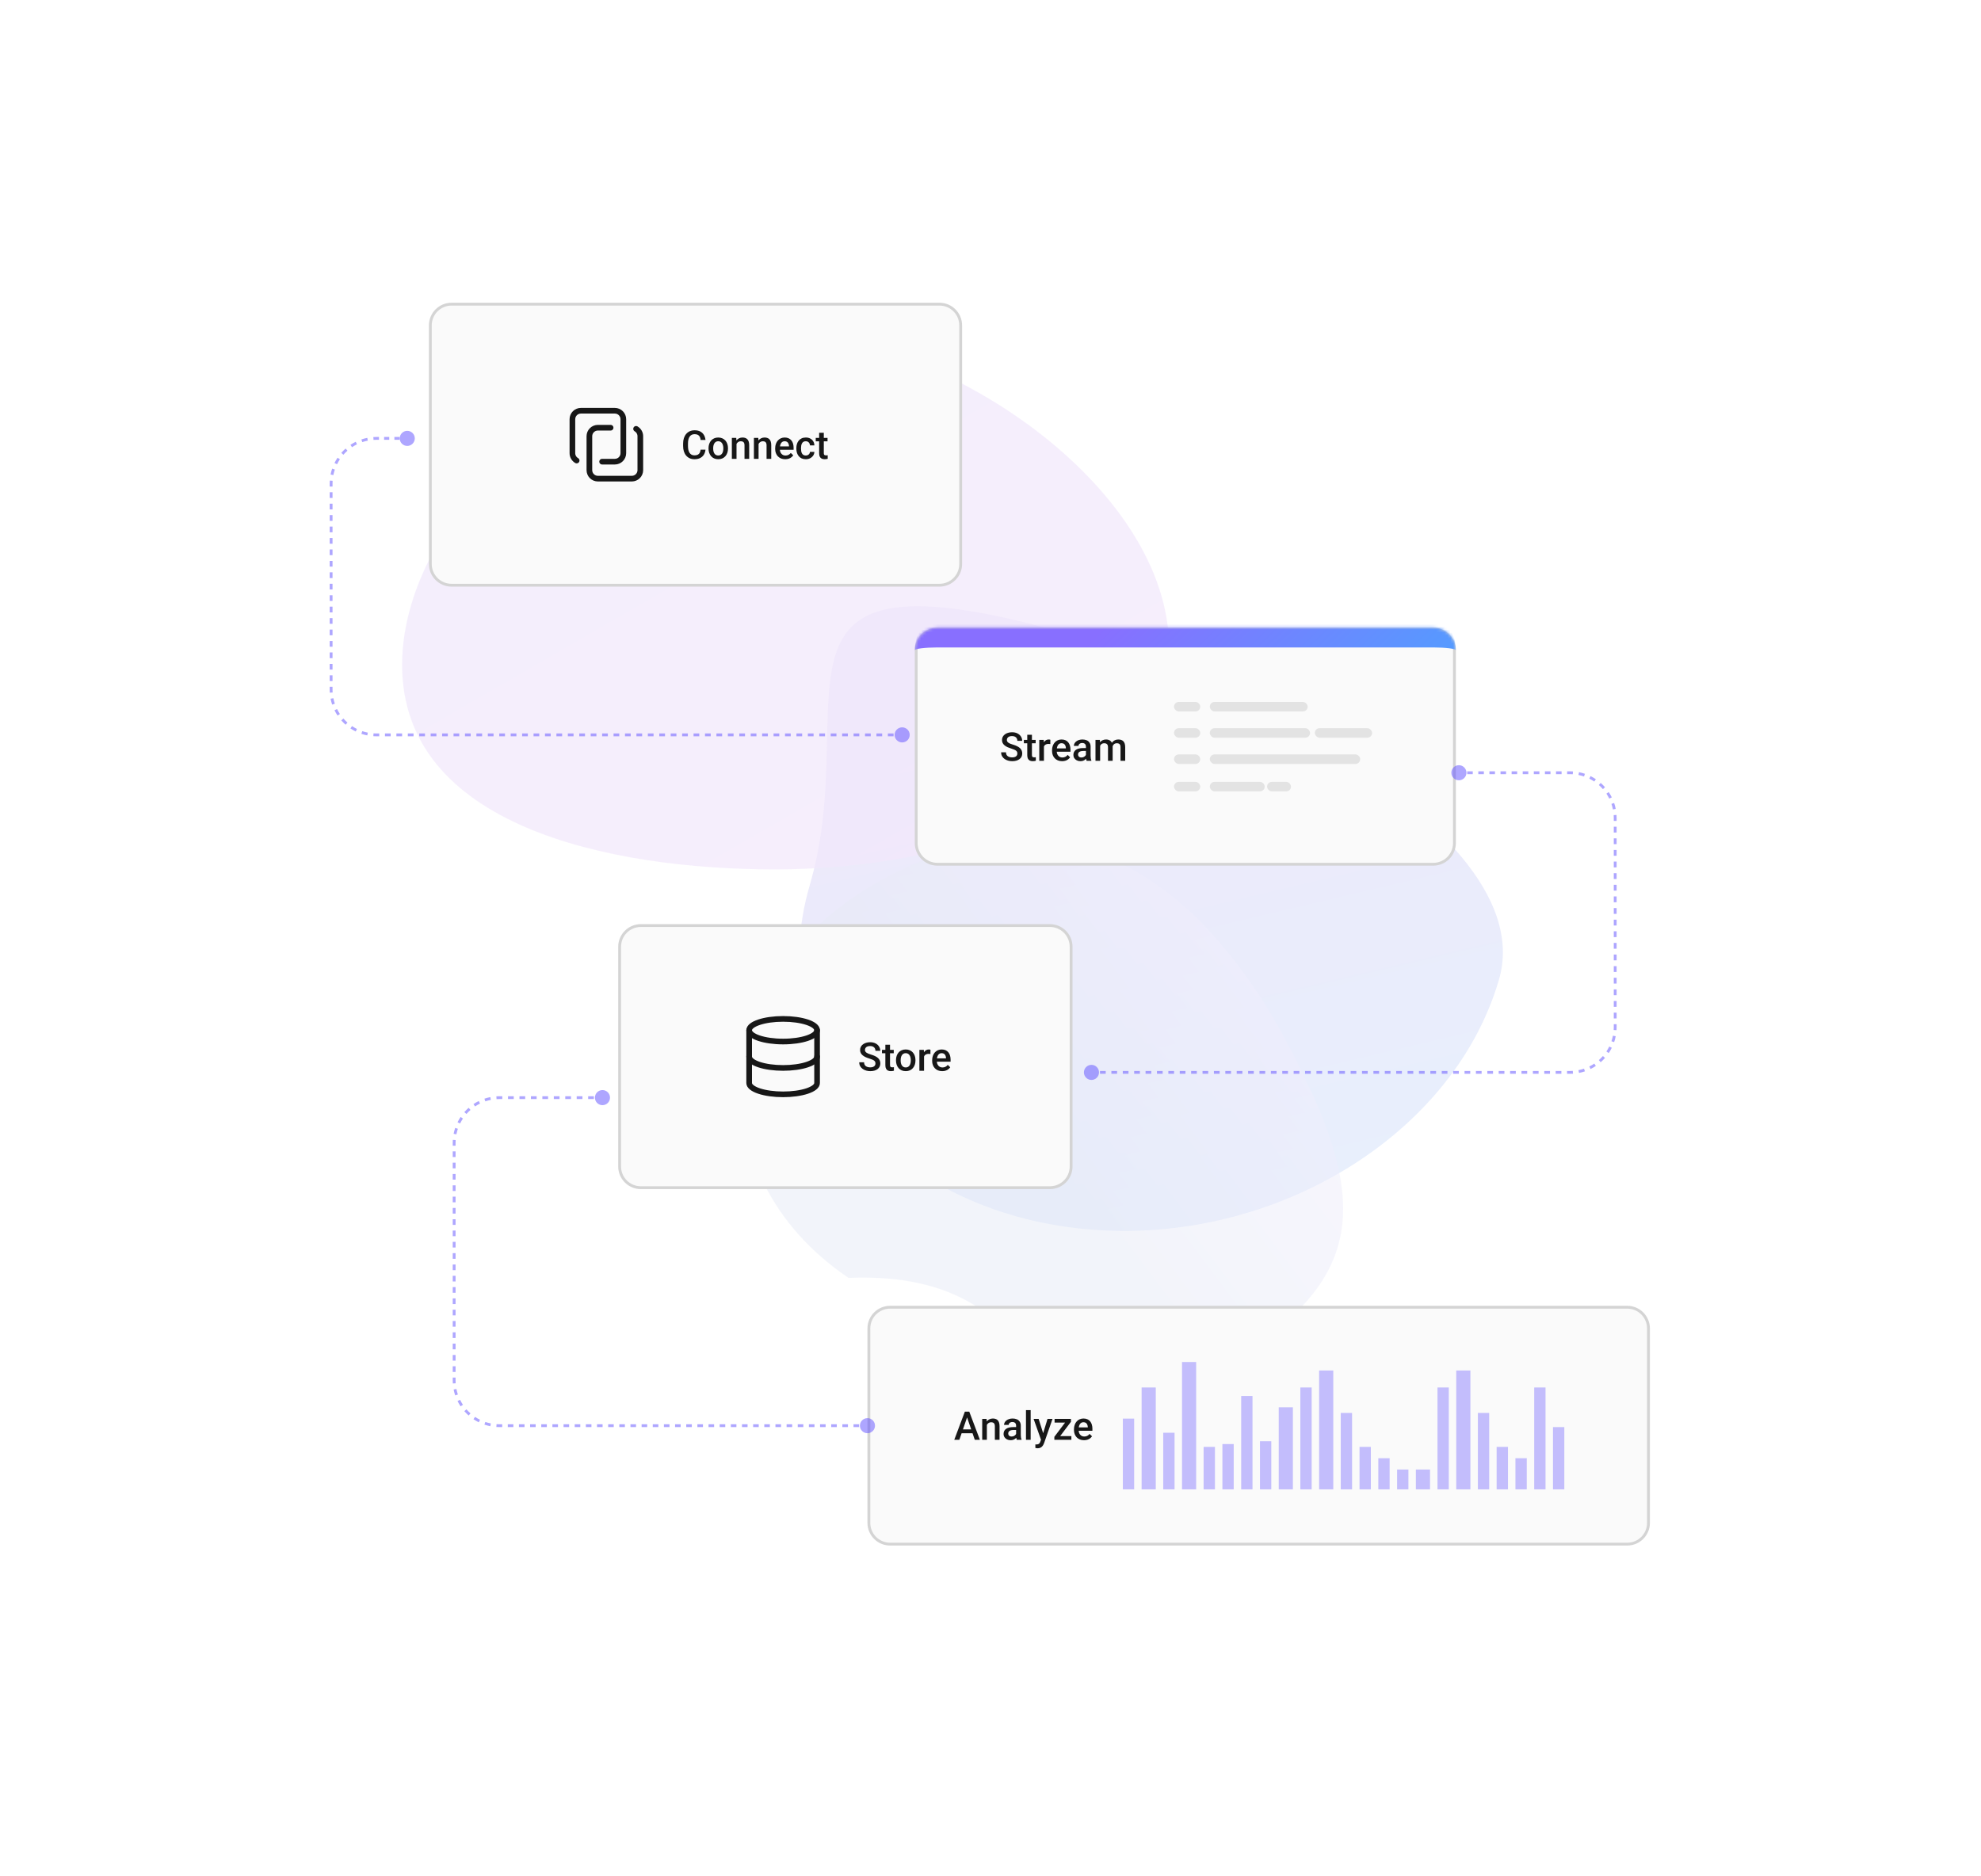 <svg width="700" height="663" viewBox="0 0 700 663" fill="none" xmlns="http://www.w3.org/2000/svg">
<g opacity="0.1">
<g filter="url(#filter0_f_6440_78868)">
<path d="M529.679 346.201C546.414 288.682 406.064 224.54 338.804 215.357C271.544 206.174 302.844 255.428 286.108 312.946C269.373 370.465 310.331 424.537 377.591 433.72C444.851 442.903 512.943 403.719 529.679 346.201Z" fill="url(#paint0_linear_6440_78868)"/>
</g>
<g opacity="0.7" filter="url(#filter1_f_6440_78868)">
<path d="M142.079 235.005C142.079 178.389 214.48 117.582 273.987 117.582C333.494 117.582 413.078 172.176 413.078 228.792C413.078 285.408 333.494 307.281 273.987 307.281C214.48 307.281 142.079 291.621 142.079 235.005Z" fill="url(#paint1_linear_6440_78868)"/>
</g>
<g opacity="0.5" filter="url(#filter2_f_6440_78868)">
<path d="M420.323 489.483C356.89 522.779 380.111 448.357 299.81 451.645C245.47 414.845 250.182 343.173 313.616 309.876C377.049 276.579 424.949 311.664 455.523 369.91C486.097 428.156 483.756 456.186 420.323 489.483Z" fill="url(#paint2_linear_6440_78868)"/>
</g>
</g>
<path d="M159.559 107.5H331.965C336.107 107.5 339.465 110.858 339.465 115V199.335C339.465 203.477 336.107 206.835 331.965 206.835H159.559C155.416 206.835 152.059 203.477 152.059 199.335V115C152.059 110.858 155.416 107.5 159.559 107.5Z" fill="#FAFAFA"/>
<path d="M159.559 107.5H331.965C336.107 107.5 339.465 110.858 339.465 115V199.335C339.465 203.477 336.107 206.835 331.965 206.835H159.559C155.416 206.835 152.059 203.477 152.059 199.335V115C152.059 110.858 155.416 107.5 159.559 107.5Z" stroke="#D4D4D4"/>
<path d="M224.762 151.569C225.218 151.833 225.597 152.211 225.86 152.668C226.124 153.124 226.262 153.641 226.262 154.167V166.167C226.262 166.963 225.946 167.726 225.383 168.289C224.821 168.851 224.058 169.167 223.262 169.167H211.262C210.466 169.167 209.703 168.851 209.14 168.289C208.578 167.726 208.262 166.963 208.262 166.167V154.167C208.262 153.372 208.578 152.609 209.14 152.046C209.703 151.484 210.466 151.167 211.262 151.167H215.762" stroke="#171717" stroke-width="2" stroke-linecap="round" stroke-linejoin="round"/>
<path d="M203.762 162.768C203.305 162.505 202.926 162.126 202.663 161.669C202.4 161.212 202.261 160.695 202.262 160.167V148.167C202.262 147.372 202.578 146.609 203.14 146.046C203.703 145.484 204.466 145.167 205.262 145.167H217.262C218.058 145.167 218.821 145.484 219.383 146.046C219.946 146.609 220.262 147.372 220.262 148.167V160.167C220.262 160.963 219.946 161.726 219.383 162.289C218.821 162.851 218.058 163.167 217.262 163.167H212.762" stroke="#171717" stroke-width="2" stroke-linecap="round" stroke-linejoin="round"/>
<path d="M247.573 158.927H249.282C249.228 159.579 249.045 160.16 248.735 160.67C248.425 161.176 247.99 161.575 247.43 161.867C246.869 162.158 246.188 162.304 245.386 162.304C244.771 162.304 244.217 162.195 243.725 161.976C243.232 161.753 242.811 161.438 242.46 161.033C242.109 160.623 241.84 160.128 241.653 159.549C241.471 158.971 241.38 158.323 241.38 157.608V156.781C241.38 156.065 241.473 155.418 241.66 154.839C241.852 154.261 242.125 153.766 242.48 153.356C242.836 152.941 243.262 152.624 243.759 152.406C244.26 152.187 244.823 152.078 245.447 152.078C246.24 152.078 246.91 152.223 247.457 152.515C248.004 152.807 248.428 153.21 248.729 153.725C249.034 154.24 249.221 154.83 249.289 155.496H247.58C247.535 155.067 247.434 154.7 247.279 154.395C247.129 154.09 246.906 153.857 246.609 153.698C246.313 153.534 245.926 153.452 245.447 153.452C245.055 153.452 244.714 153.525 244.422 153.67C244.13 153.816 243.886 154.03 243.69 154.313C243.494 154.596 243.346 154.944 243.246 155.359C243.15 155.769 243.103 156.238 243.103 156.767V157.608C243.103 158.109 243.146 158.565 243.232 158.975C243.324 159.381 243.46 159.729 243.643 160.021C243.829 160.313 244.066 160.538 244.354 160.698C244.641 160.857 244.985 160.937 245.386 160.937C245.873 160.937 246.268 160.86 246.568 160.705C246.874 160.55 247.104 160.324 247.259 160.028C247.418 159.727 247.523 159.36 247.573 158.927ZM250.362 158.551V158.394C250.362 157.861 250.44 157.366 250.595 156.911C250.75 156.45 250.973 156.052 251.265 155.714C251.561 155.373 251.921 155.108 252.345 154.921C252.773 154.73 253.256 154.634 253.794 154.634C254.336 154.634 254.819 154.73 255.243 154.921C255.672 155.108 256.034 155.373 256.33 155.714C256.626 156.052 256.852 156.45 257.007 156.911C257.162 157.366 257.239 157.861 257.239 158.394V158.551C257.239 159.084 257.162 159.579 257.007 160.035C256.852 160.49 256.626 160.889 256.33 161.231C256.034 161.568 255.674 161.833 255.25 162.024C254.826 162.211 254.345 162.304 253.808 162.304C253.265 162.304 252.78 162.211 252.352 162.024C251.928 161.833 251.568 161.568 251.271 161.231C250.975 160.889 250.75 160.49 250.595 160.035C250.44 159.579 250.362 159.084 250.362 158.551ZM252.01 158.394V158.551C252.01 158.884 252.044 159.198 252.112 159.495C252.181 159.791 252.288 160.051 252.434 160.274C252.579 160.497 252.766 160.673 252.994 160.8C253.222 160.928 253.493 160.992 253.808 160.992C254.113 160.992 254.377 160.928 254.601 160.8C254.828 160.673 255.015 160.497 255.161 160.274C255.307 160.051 255.414 159.791 255.482 159.495C255.555 159.198 255.592 158.884 255.592 158.551V158.394C255.592 158.066 255.555 157.756 255.482 157.464C255.414 157.168 255.305 156.906 255.154 156.678C255.008 156.45 254.822 156.273 254.594 156.145C254.37 156.013 254.104 155.947 253.794 155.947C253.484 155.947 253.215 156.013 252.987 156.145C252.764 156.273 252.579 156.45 252.434 156.678C252.288 156.906 252.181 157.168 252.112 157.464C252.044 157.756 252.01 158.066 252.01 158.394ZM260.254 156.35V162.167H258.606V154.771H260.158L260.254 156.35ZM259.96 158.196L259.427 158.189C259.431 157.665 259.504 157.184 259.646 156.747C259.791 156.309 259.992 155.933 260.247 155.619C260.507 155.304 260.817 155.063 261.177 154.894C261.537 154.721 261.938 154.634 262.38 154.634C262.735 154.634 263.057 154.684 263.344 154.785C263.635 154.88 263.884 155.038 264.089 155.256C264.299 155.475 264.458 155.76 264.567 156.111C264.677 156.457 264.731 156.883 264.731 157.389V162.167H263.077V157.382C263.077 157.027 263.025 156.747 262.92 156.541C262.82 156.332 262.672 156.184 262.476 156.097C262.284 156.006 262.045 155.96 261.758 155.96C261.475 155.96 261.222 156.02 260.999 156.138C260.776 156.257 260.587 156.418 260.432 156.624C260.281 156.829 260.165 157.066 260.083 157.334C260.001 157.603 259.96 157.89 259.96 158.196ZM268.047 156.35V162.167H266.399V154.771H267.951L268.047 156.35ZM267.753 158.196L267.22 158.189C267.224 157.665 267.297 157.184 267.438 156.747C267.584 156.309 267.785 155.933 268.04 155.619C268.3 155.304 268.61 155.063 268.97 154.894C269.33 154.721 269.731 154.634 270.173 154.634C270.528 154.634 270.85 154.684 271.137 154.785C271.428 154.88 271.677 155.038 271.882 155.256C272.091 155.475 272.251 155.76 272.36 156.111C272.47 156.457 272.524 156.883 272.524 157.389V162.167H270.87V157.382C270.87 157.027 270.818 156.747 270.713 156.541C270.613 156.332 270.465 156.184 270.269 156.097C270.077 156.006 269.838 155.96 269.551 155.96C269.268 155.96 269.015 156.02 268.792 156.138C268.569 156.257 268.38 156.418 268.225 156.624C268.074 156.829 267.958 157.066 267.876 157.334C267.794 157.603 267.753 157.89 267.753 158.196ZM277.467 162.304C276.92 162.304 276.425 162.215 275.983 162.038C275.546 161.855 275.172 161.602 274.862 161.279C274.557 160.955 274.322 160.575 274.158 160.137C273.994 159.7 273.912 159.228 273.912 158.722V158.449C273.912 157.87 273.996 157.346 274.165 156.876C274.334 156.407 274.568 156.006 274.869 155.673C275.17 155.336 275.525 155.079 275.936 154.901C276.346 154.723 276.79 154.634 277.269 154.634C277.797 154.634 278.26 154.723 278.656 154.901C279.053 155.079 279.381 155.329 279.641 155.653C279.905 155.972 280.101 156.352 280.229 156.794C280.361 157.236 280.427 157.724 280.427 158.257V158.961H274.712V157.779H278.8V157.649C278.791 157.353 278.731 157.075 278.622 156.815C278.517 156.555 278.355 156.346 278.137 156.186C277.918 156.027 277.626 155.947 277.262 155.947C276.988 155.947 276.744 156.006 276.53 156.124C276.321 156.238 276.145 156.405 276.004 156.624C275.863 156.842 275.753 157.107 275.676 157.416C275.603 157.722 275.566 158.066 275.566 158.449V158.722C275.566 159.046 275.61 159.347 275.696 159.624C275.787 159.898 275.92 160.137 276.093 160.342C276.266 160.547 276.476 160.709 276.722 160.828C276.968 160.942 277.248 160.999 277.562 160.999C277.959 160.999 278.312 160.919 278.622 160.759C278.932 160.6 279.201 160.374 279.429 160.083L280.297 160.923C280.137 161.156 279.93 161.379 279.675 161.593C279.42 161.803 279.107 161.974 278.738 162.106C278.374 162.238 277.95 162.304 277.467 162.304ZM284.733 160.992C285.002 160.992 285.244 160.939 285.458 160.834C285.677 160.725 285.852 160.575 285.984 160.383C286.121 160.192 286.196 159.971 286.21 159.72H287.762C287.753 160.199 287.611 160.634 287.338 161.026C287.064 161.418 286.702 161.73 286.251 161.962C285.8 162.19 285.301 162.304 284.754 162.304C284.189 162.304 283.697 162.208 283.277 162.017C282.858 161.821 282.509 161.552 282.231 161.21C281.953 160.869 281.744 160.474 281.603 160.028C281.466 159.581 281.397 159.103 281.397 158.592V158.353C281.397 157.843 281.466 157.364 281.603 156.917C281.744 156.466 281.953 156.07 282.231 155.728C282.509 155.386 282.858 155.12 283.277 154.928C283.697 154.732 284.187 154.634 284.747 154.634C285.34 154.634 285.859 154.753 286.306 154.99C286.752 155.222 287.103 155.548 287.358 155.967C287.618 156.382 287.753 156.865 287.762 157.416H286.21C286.196 157.143 286.128 156.897 286.005 156.678C285.886 156.455 285.718 156.277 285.499 156.145C285.285 156.013 285.027 155.947 284.727 155.947C284.394 155.947 284.118 156.015 283.899 156.152C283.681 156.284 283.51 156.466 283.387 156.699C283.264 156.927 283.175 157.184 283.12 157.471C283.07 157.754 283.045 158.048 283.045 158.353V158.592C283.045 158.898 283.07 159.194 283.12 159.481C283.17 159.768 283.257 160.026 283.38 160.253C283.507 160.477 283.681 160.657 283.899 160.793C284.118 160.926 284.396 160.992 284.733 160.992ZM292.417 154.771V155.974H288.247V154.771H292.417ZM289.45 152.959H291.098V160.124C291.098 160.351 291.13 160.527 291.193 160.65C291.262 160.768 291.355 160.848 291.474 160.889C291.592 160.93 291.731 160.951 291.891 160.951C292.005 160.951 292.114 160.944 292.219 160.93C292.324 160.916 292.408 160.903 292.472 160.889L292.479 162.147C292.342 162.188 292.182 162.224 292 162.256C291.822 162.288 291.617 162.304 291.385 162.304C291.007 162.304 290.672 162.238 290.38 162.106C290.088 161.969 289.86 161.748 289.696 161.443C289.532 161.138 289.45 160.732 289.45 160.226V152.959Z" fill="#171717"/>
<path d="M226.449 327.122H370.985C375.127 327.122 378.485 330.48 378.485 334.622V412.268C378.485 416.41 375.127 419.767 370.985 419.768H226.449C222.307 419.768 218.949 416.41 218.949 412.268V334.622C218.949 330.48 222.307 327.122 226.449 327.122Z" fill="#FAFAFA"/>
<path d="M226.449 327.122H370.985C375.127 327.122 378.485 330.48 378.485 334.622V412.268C378.485 416.41 375.127 419.767 370.985 419.768H226.449C222.307 419.768 218.949 416.41 218.949 412.268V334.622C218.949 330.48 222.307 327.122 226.449 327.122Z" stroke="#D4D4D4"/>
<path d="M276.719 368.112C283.346 368.112 288.719 366.321 288.719 364.112C288.719 361.902 283.346 360.112 276.719 360.112C270.091 360.112 264.719 361.902 264.719 364.112C264.719 366.321 270.091 368.112 276.719 368.112Z" stroke="#171717" stroke-width="2" stroke-linecap="round" stroke-linejoin="round"/>
<path d="M264.719 364.112V382.778C264.719 383.839 265.983 384.857 268.233 385.607C270.484 386.357 273.536 386.778 276.719 386.778C279.901 386.778 282.954 386.357 285.204 385.607C287.454 384.857 288.719 383.839 288.719 382.778V364.112" stroke="#171717" stroke-width="2" stroke-linecap="round" stroke-linejoin="round"/>
<path d="M264.719 373.445C264.719 374.506 265.983 375.523 268.233 376.273C270.484 377.024 273.536 377.445 276.719 377.445C279.901 377.445 282.954 377.024 285.204 376.273C287.454 375.523 288.719 374.506 288.719 373.445" stroke="#171717" stroke-width="2" stroke-linecap="round" stroke-linejoin="round"/>
<path d="M309.349 375.882C309.349 375.676 309.317 375.494 309.253 375.335C309.194 375.175 309.087 375.029 308.932 374.897C308.777 374.765 308.558 374.637 308.275 374.514C307.997 374.387 307.642 374.257 307.209 374.125C306.735 373.979 306.298 373.817 305.896 373.639C305.5 373.457 305.154 373.247 304.857 373.01C304.561 372.769 304.331 372.493 304.167 372.183C304.003 371.869 303.921 371.507 303.921 371.096C303.921 370.691 304.005 370.322 304.174 369.989C304.347 369.656 304.591 369.369 304.905 369.128C305.224 368.882 305.6 368.692 306.033 368.56C306.466 368.423 306.945 368.355 307.469 368.355C308.207 368.355 308.843 368.492 309.376 368.765C309.914 369.039 310.326 369.406 310.613 369.866C310.905 370.326 311.051 370.834 311.051 371.39H309.349C309.349 371.062 309.278 370.773 309.137 370.522C309 370.267 308.79 370.066 308.508 369.921C308.23 369.775 307.877 369.702 307.448 369.702C307.043 369.702 306.705 369.763 306.437 369.886C306.168 370.009 305.967 370.176 305.835 370.385C305.703 370.595 305.637 370.832 305.637 371.096C305.637 371.283 305.68 371.454 305.767 371.609C305.853 371.759 305.985 371.901 306.163 372.033C306.341 372.16 306.564 372.281 306.833 372.395C307.102 372.509 307.419 372.618 307.783 372.723C308.335 372.887 308.815 373.07 309.226 373.27C309.636 373.466 309.978 373.689 310.251 373.94C310.524 374.191 310.729 374.476 310.866 374.795C311.003 375.109 311.071 375.467 311.071 375.868C311.071 376.287 310.987 376.665 310.818 377.003C310.65 377.335 310.408 377.62 310.094 377.857C309.784 378.09 309.41 378.27 308.973 378.397C308.54 378.52 308.057 378.582 307.523 378.582C307.045 378.582 306.573 378.518 306.108 378.39C305.648 378.263 305.229 378.069 304.851 377.809C304.472 377.545 304.172 377.217 303.948 376.825C303.725 376.428 303.613 375.966 303.613 375.437H305.329C305.329 375.761 305.384 376.036 305.493 376.264C305.607 376.492 305.764 376.679 305.965 376.825C306.165 376.966 306.398 377.071 306.662 377.139C306.931 377.208 307.218 377.242 307.523 377.242C307.924 377.242 308.259 377.185 308.528 377.071C308.802 376.957 309.007 376.798 309.144 376.592C309.28 376.387 309.349 376.15 309.349 375.882ZM315.815 371.048V372.252H311.646V371.048H315.815ZM312.849 369.237H314.496V376.401C314.496 376.629 314.528 376.804 314.592 376.927C314.66 377.046 314.754 377.126 314.872 377.167C314.991 377.208 315.13 377.228 315.289 377.228C315.403 377.228 315.512 377.221 315.617 377.208C315.722 377.194 315.806 377.18 315.87 377.167L315.877 378.424C315.74 378.465 315.581 378.502 315.398 378.534C315.221 378.566 315.016 378.582 314.783 378.582C314.405 378.582 314.07 378.516 313.778 378.383C313.487 378.247 313.259 378.026 313.095 377.72C312.931 377.415 312.849 377.009 312.849 376.504V369.237ZM316.608 374.829V374.672C316.608 374.138 316.686 373.644 316.841 373.188C316.996 372.728 317.219 372.329 317.511 371.992C317.807 371.65 318.167 371.386 318.591 371.199C319.019 371.007 319.502 370.912 320.04 370.912C320.582 370.912 321.065 371.007 321.489 371.199C321.918 371.386 322.28 371.65 322.576 371.992C322.872 372.329 323.098 372.728 323.253 373.188C323.408 373.644 323.485 374.138 323.485 374.672V374.829C323.485 375.362 323.408 375.856 323.253 376.312C323.098 376.768 322.872 377.167 322.576 377.508C322.28 377.846 321.92 378.11 321.496 378.301C321.072 378.488 320.591 378.582 320.054 378.582C319.511 378.582 319.026 378.488 318.598 378.301C318.174 378.11 317.814 377.846 317.518 377.508C317.221 377.167 316.996 376.768 316.841 376.312C316.686 375.856 316.608 375.362 316.608 374.829ZM318.256 374.672V374.829C318.256 375.161 318.29 375.476 318.358 375.772C318.427 376.068 318.534 376.328 318.68 376.551C318.826 376.775 319.012 376.95 319.24 377.078C319.468 377.205 319.739 377.269 320.054 377.269C320.359 377.269 320.623 377.205 320.847 377.078C321.075 376.95 321.261 376.775 321.407 376.551C321.553 376.328 321.66 376.068 321.729 375.772C321.801 375.476 321.838 375.161 321.838 374.829V374.672C321.838 374.343 321.801 374.034 321.729 373.742C321.66 373.446 321.551 373.184 321.4 372.956C321.255 372.728 321.068 372.55 320.84 372.423C320.617 372.29 320.35 372.224 320.04 372.224C319.73 372.224 319.461 372.29 319.233 372.423C319.01 372.55 318.826 372.728 318.68 372.956C318.534 373.184 318.427 373.446 318.358 373.742C318.29 374.034 318.256 374.343 318.256 374.672ZM326.521 372.457V378.445H324.873V371.048H326.445L326.521 372.457ZM328.783 371.001L328.77 372.532C328.669 372.514 328.56 372.5 328.441 372.491C328.327 372.482 328.214 372.477 328.1 372.477C327.817 372.477 327.569 372.518 327.354 372.6C327.14 372.678 326.96 372.792 326.814 372.942C326.673 373.088 326.564 373.266 326.486 373.475C326.409 373.685 326.363 373.92 326.35 374.179L325.974 374.207C325.974 373.742 326.019 373.311 326.11 372.915C326.201 372.518 326.338 372.17 326.521 371.869C326.707 371.568 326.94 371.333 327.218 371.165C327.5 370.996 327.826 370.912 328.195 370.912C328.296 370.912 328.403 370.921 328.517 370.939C328.635 370.957 328.724 370.978 328.783 371.001ZM332.939 378.582C332.393 378.582 331.898 378.493 331.456 378.315C331.019 378.133 330.645 377.88 330.335 377.556C330.03 377.233 329.795 376.852 329.631 376.415C329.467 375.977 329.385 375.506 329.385 375V374.726C329.385 374.147 329.469 373.623 329.638 373.154C329.806 372.685 330.041 372.284 330.342 371.951C330.643 371.614 330.998 371.356 331.408 371.178C331.818 371.001 332.263 370.912 332.741 370.912C333.27 370.912 333.732 371.001 334.129 371.178C334.525 371.356 334.854 371.607 335.113 371.93C335.378 372.249 335.574 372.63 335.701 373.072C335.833 373.514 335.899 374.002 335.899 374.535V375.239H330.185V374.056H334.272V373.926C334.263 373.63 334.204 373.352 334.095 373.092C333.99 372.833 333.828 372.623 333.609 372.464C333.391 372.304 333.099 372.224 332.734 372.224C332.461 372.224 332.217 372.284 332.003 372.402C331.793 372.516 331.618 372.682 331.477 372.901C331.335 373.12 331.226 373.384 331.148 373.694C331.076 373.999 331.039 374.343 331.039 374.726V375C331.039 375.323 331.082 375.624 331.169 375.902C331.26 376.175 331.392 376.415 331.565 376.62C331.739 376.825 331.948 376.987 332.194 377.105C332.44 377.219 332.721 377.276 333.035 377.276C333.432 377.276 333.785 377.196 334.095 377.037C334.405 376.877 334.674 376.652 334.901 376.36L335.77 377.201C335.61 377.433 335.403 377.657 335.147 377.871C334.892 378.08 334.58 378.251 334.211 378.383C333.846 378.516 333.423 378.582 332.939 378.582Z" fill="#171717"/>
<path d="M314.523 462.017H575.002C579.144 462.017 582.502 465.375 582.502 469.517V538.244C582.502 542.386 579.144 545.744 575.002 545.744H314.523C310.381 545.744 307.024 542.386 307.023 538.244V469.517C307.023 465.375 310.381 462.017 314.523 462.017Z" fill="#FAFAFA"/>
<path d="M314.523 462.017H575.002C579.144 462.017 582.502 465.375 582.502 469.517V538.244C582.502 542.386 579.144 545.744 575.002 545.744H314.523C310.381 545.744 307.024 542.386 307.023 538.244V469.517C307.023 465.375 310.381 462.017 314.523 462.017Z" stroke="#D4D4D4"/>
<path d="M341.965 500.253L338.991 508.88H337.193L340.939 498.927H342.088L341.965 500.253ZM344.453 508.88L341.473 500.253L341.343 498.927H342.498L346.258 508.88H344.453ZM344.31 505.189V506.549H338.896V505.189H344.31ZM348.719 503.063V508.88H347.071V501.484H348.623L348.719 503.063ZM348.425 504.909L347.892 504.902C347.896 504.378 347.969 503.897 348.11 503.459C348.256 503.022 348.457 502.646 348.712 502.332C348.972 502.017 349.282 501.776 349.642 501.607C350.002 501.434 350.403 501.347 350.845 501.347C351.2 501.347 351.521 501.397 351.809 501.498C352.1 501.593 352.349 501.75 352.554 501.969C352.763 502.188 352.923 502.473 353.032 502.824C353.142 503.17 353.196 503.596 353.196 504.102V508.88H351.542V504.095C351.542 503.74 351.49 503.459 351.385 503.254C351.285 503.045 351.136 502.897 350.94 502.81C350.749 502.719 350.51 502.673 350.223 502.673C349.94 502.673 349.687 502.733 349.464 502.851C349.241 502.97 349.051 503.131 348.896 503.336C348.746 503.542 348.63 503.778 348.548 504.047C348.466 504.316 348.425 504.603 348.425 504.909ZM359.048 507.397V503.87C359.048 503.605 359 503.377 358.904 503.186C358.809 502.995 358.663 502.847 358.467 502.742C358.275 502.637 358.034 502.584 357.742 502.584C357.473 502.584 357.241 502.63 357.045 502.721C356.849 502.812 356.696 502.935 356.587 503.09C356.478 503.245 356.423 503.421 356.423 503.617H354.782C354.782 503.325 354.853 503.042 354.994 502.769C355.135 502.496 355.34 502.252 355.609 502.038C355.878 501.823 356.2 501.655 356.573 501.532C356.947 501.409 357.366 501.347 357.831 501.347C358.387 501.347 358.879 501.441 359.308 501.627C359.741 501.814 360.08 502.097 360.326 502.475C360.577 502.849 360.702 503.318 360.702 503.883V507.171C360.702 507.509 360.725 507.812 360.771 508.081C360.821 508.345 360.891 508.575 360.982 508.771V508.88H359.294C359.216 508.703 359.155 508.477 359.109 508.204C359.068 507.926 359.048 507.657 359.048 507.397ZM359.287 504.382L359.301 505.401H358.118C357.813 505.401 357.544 505.431 357.312 505.49C357.079 505.544 356.885 505.626 356.73 505.736C356.576 505.845 356.459 505.977 356.382 506.132C356.304 506.287 356.266 506.463 356.266 506.659C356.266 506.855 356.311 507.035 356.402 507.199C356.493 507.358 356.626 507.484 356.799 507.575C356.977 507.666 357.191 507.711 357.441 507.711C357.779 507.711 358.073 507.643 358.323 507.506C358.578 507.365 358.779 507.194 358.925 506.994C359.071 506.789 359.148 506.595 359.157 506.413L359.69 507.144C359.636 507.331 359.542 507.531 359.41 507.746C359.278 507.96 359.105 508.165 358.891 508.361C358.681 508.552 358.428 508.709 358.132 508.833C357.84 508.956 357.503 509.017 357.12 509.017C356.637 509.017 356.206 508.921 355.828 508.73C355.45 508.534 355.154 508.272 354.939 507.944C354.725 507.611 354.618 507.235 354.618 506.816C354.618 506.424 354.691 506.078 354.837 505.777C354.987 505.472 355.206 505.216 355.493 505.011C355.785 504.806 356.14 504.651 356.56 504.546C356.979 504.437 357.457 504.382 357.995 504.382H359.287ZM364.188 498.38V508.88H362.534V498.38H364.188ZM368.14 508.074L370.149 501.484H371.913L368.946 510.008C368.878 510.191 368.789 510.389 368.68 510.603C368.57 510.817 368.427 511.02 368.249 511.211C368.076 511.407 367.859 511.565 367.6 511.683C367.34 511.806 367.025 511.868 366.656 511.868C366.51 511.868 366.369 511.854 366.232 511.827C366.1 511.804 365.975 511.779 365.856 511.751L365.85 510.494C365.895 510.498 365.95 510.503 366.014 510.507C366.082 510.512 366.137 510.514 366.178 510.514C366.451 510.514 366.679 510.48 366.861 510.412C367.044 510.348 367.192 510.243 367.306 510.097C367.424 509.951 367.524 509.755 367.606 509.509L368.14 508.074ZM367.005 501.484L368.762 507.021L369.056 508.757L367.914 509.051L365.228 501.484H367.005ZM378.578 507.568V508.88H373.068V507.568H378.578ZM378.428 502.509L373.629 508.88H372.562V507.821L377.334 501.484H378.428V502.509ZM377.792 501.484V502.796H372.645V501.484H377.792ZM383.049 509.017C382.502 509.017 382.007 508.928 381.565 508.75C381.128 508.568 380.754 508.315 380.444 507.992C380.139 507.668 379.904 507.288 379.74 506.85C379.576 506.413 379.494 505.941 379.494 505.435V505.162C379.494 504.583 379.578 504.059 379.747 503.589C379.916 503.12 380.15 502.719 380.451 502.386C380.752 502.049 381.107 501.792 381.518 501.614C381.928 501.436 382.372 501.347 382.851 501.347C383.379 501.347 383.842 501.436 384.238 501.614C384.635 501.792 384.963 502.042 385.223 502.366C385.487 502.685 385.683 503.065 385.811 503.507C385.943 503.949 386.009 504.437 386.009 504.97V505.674H380.294V504.492H384.382V504.362C384.373 504.066 384.313 503.788 384.204 503.528C384.099 503.268 383.938 503.058 383.719 502.899C383.5 502.739 383.208 502.66 382.844 502.66C382.57 502.66 382.326 502.719 382.112 502.837C381.903 502.951 381.727 503.118 381.586 503.336C381.445 503.555 381.335 503.819 381.258 504.129C381.185 504.435 381.148 504.779 381.148 505.162V505.435C381.148 505.759 381.192 506.059 381.278 506.337C381.369 506.611 381.502 506.85 381.675 507.055C381.848 507.26 382.058 507.422 382.304 507.541C382.55 507.654 382.83 507.711 383.145 507.711C383.541 507.711 383.894 507.632 384.204 507.472C384.514 507.313 384.783 507.087 385.011 506.795L385.879 507.636C385.719 507.869 385.512 508.092 385.257 508.306C385.002 508.516 384.689 508.687 384.32 508.819C383.956 508.951 383.532 509.017 383.049 509.017Z" fill="#171717"/>
<g opacity="0.7">
<rect x="396.762" y="501.38" width="4" height="25" fill="#5E4EFF" fill-opacity="0.5"/>
<rect x="403.398" y="490.38" width="5" height="36" fill="#5E4EFF" fill-opacity="0.5"/>
<rect x="411.035" y="506.38" width="4" height="20" fill="#5E4EFF" fill-opacity="0.5"/>
<rect x="417.672" y="481.38" width="5" height="45" fill="#5E4EFF" fill-opacity="0.5"/>
<rect x="425.309" y="511.38" width="4" height="15" fill="#5E4EFF" fill-opacity="0.5"/>
<rect x="431.945" y="510.38" width="4" height="16" fill="#5E4EFF" fill-opacity="0.5"/>
<rect x="438.578" y="493.38" width="4" height="33" fill="#5E4EFF" fill-opacity="0.5"/>
<rect x="445.215" y="509.38" width="4" height="17" fill="#5E4EFF" fill-opacity="0.5"/>
<rect x="451.852" y="497.38" width="5" height="29" fill="#5E4EFF" fill-opacity="0.5"/>
<rect x="459.488" y="490.38" width="4" height="36" fill="#5E4EFF" fill-opacity="0.5"/>
<rect x="466.125" y="484.38" width="5" height="42" fill="#5E4EFF" fill-opacity="0.5"/>
<rect x="473.762" y="499.38" width="4" height="27" fill="#5E4EFF" fill-opacity="0.5"/>
<rect x="480.398" y="511.38" width="4" height="15" fill="#5E4EFF" fill-opacity="0.5"/>
<rect x="487.035" y="515.38" width="4" height="11" fill="#5E4EFF" fill-opacity="0.5"/>
<rect x="493.672" y="519.38" width="4" height="7" fill="#5E4EFF" fill-opacity="0.5"/>
<rect x="500.309" y="519.38" width="5" height="7" fill="#5E4EFF" fill-opacity="0.5"/>
<rect x="507.945" y="490.38" width="4" height="36" fill="#5E4EFF" fill-opacity="0.5"/>
<rect x="514.578" y="484.38" width="5" height="42" fill="#5E4EFF" fill-opacity="0.5"/>
<rect x="522.215" y="499.38" width="4" height="27" fill="#5E4EFF" fill-opacity="0.5"/>
<rect x="528.852" y="511.38" width="4" height="15" fill="#5E4EFF" fill-opacity="0.5"/>
<rect x="535.488" y="515.38" width="4" height="11" fill="#5E4EFF" fill-opacity="0.5"/>
<rect x="542.125" y="490.38" width="4" height="36" fill="#5E4EFF" fill-opacity="0.5"/>
<rect x="548.762" y="504.38" width="4" height="22" fill="#5E4EFF" fill-opacity="0.5"/>
</g>
<path d="M331.242 222.328H506.44C510.583 222.328 513.94 225.686 513.94 229.828V297.955C513.94 302.097 510.583 305.455 506.44 305.455H331.242C327.1 305.455 323.742 302.097 323.742 297.955V229.828C323.742 225.686 327.1 222.328 331.242 222.328Z" fill="#FAFAFA"/>
<path d="M331.242 222.328H506.44C510.583 222.328 513.94 225.686 513.94 229.828V297.955C513.94 302.097 510.583 305.455 506.44 305.455H331.242C327.1 305.455 323.742 302.097 323.742 297.955V229.828C323.742 225.686 327.1 222.328 331.242 222.328Z" stroke="#D4D4D4"/>
<mask id="path-39-inside-1_6440_78868" fill="white">
<path d="M323.242 229.828C323.242 225.409 326.824 221.828 331.242 221.828H506.44C510.859 221.828 514.44 225.409 514.44 229.828V297.955C514.44 302.373 510.859 305.955 506.44 305.955H331.242C326.824 305.955 323.242 302.373 323.242 297.955V229.828Z"/>
</mask>
<path d="M323.242 229.828C323.242 221.543 329.958 214.828 338.242 214.828H499.44C507.725 214.828 514.44 221.543 514.44 229.828C514.44 229.275 510.859 228.828 506.44 228.828H331.242C326.824 228.828 323.242 229.275 323.242 229.828ZM514.44 305.955H323.242H514.44ZM323.242 305.955V221.828V305.955ZM514.44 221.828V305.955V221.828Z" fill="url(#paint3_linear_6440_78868)" mask="url(#path-39-inside-1_6440_78868)"/>
<path d="M359.492 266.328C359.492 266.123 359.46 265.941 359.396 265.781C359.337 265.622 359.23 265.476 359.075 265.344C358.92 265.211 358.701 265.084 358.419 264.961C358.141 264.833 357.785 264.703 357.353 264.571C356.879 264.425 356.441 264.263 356.04 264.086C355.644 263.903 355.297 263.694 355.001 263.457C354.705 263.215 354.475 262.94 354.311 262.63C354.146 262.315 354.064 261.953 354.064 261.543C354.064 261.137 354.149 260.768 354.317 260.435C354.491 260.103 354.734 259.816 355.049 259.574C355.368 259.328 355.744 259.139 356.177 259.007C356.61 258.87 357.088 258.802 357.612 258.802C358.351 258.802 358.986 258.938 359.52 259.212C360.057 259.485 360.47 259.852 360.757 260.312C361.049 260.773 361.194 261.281 361.194 261.837H359.492C359.492 261.509 359.422 261.219 359.28 260.969C359.144 260.713 358.934 260.513 358.651 260.367C358.373 260.221 358.02 260.148 357.592 260.148C357.186 260.148 356.849 260.21 356.58 260.333C356.311 260.456 356.111 260.622 355.979 260.832C355.846 261.041 355.78 261.278 355.78 261.543C355.78 261.73 355.824 261.901 355.91 262.055C355.997 262.206 356.129 262.347 356.307 262.479C356.484 262.607 356.708 262.728 356.977 262.842C357.245 262.956 357.562 263.065 357.927 263.17C358.478 263.334 358.959 263.516 359.369 263.717C359.779 263.913 360.121 264.136 360.395 264.387C360.668 264.637 360.873 264.922 361.01 265.241C361.146 265.555 361.215 265.913 361.215 266.314C361.215 266.734 361.131 267.112 360.962 267.449C360.793 267.782 360.552 268.067 360.237 268.303C359.927 268.536 359.554 268.716 359.116 268.844C358.683 268.967 358.2 269.028 357.667 269.028C357.188 269.028 356.717 268.964 356.252 268.837C355.792 268.709 355.372 268.515 354.994 268.256C354.616 267.991 354.315 267.663 354.092 267.271C353.868 266.875 353.757 266.412 353.757 265.884H355.473C355.473 266.207 355.527 266.483 355.637 266.711C355.751 266.939 355.908 267.125 356.108 267.271C356.309 267.413 356.541 267.517 356.806 267.586C357.075 267.654 357.362 267.688 357.667 267.688C358.068 267.688 358.403 267.631 358.672 267.517C358.945 267.403 359.15 267.244 359.287 267.039C359.424 266.834 359.492 266.597 359.492 266.328ZM365.959 261.495V262.698H361.789V261.495H365.959ZM362.992 259.683H364.64V266.847C364.64 267.075 364.672 267.251 364.735 267.374C364.804 267.492 364.897 267.572 365.016 267.613C365.134 267.654 365.273 267.675 365.433 267.675C365.547 267.675 365.656 267.668 365.761 267.654C365.866 267.64 365.95 267.627 366.014 267.613L366.021 268.871C365.884 268.912 365.724 268.948 365.542 268.98C365.364 269.012 365.159 269.028 364.927 269.028C364.549 269.028 364.214 268.962 363.922 268.83C363.63 268.693 363.402 268.472 363.238 268.167C363.074 267.861 362.992 267.456 362.992 266.95V259.683ZM368.885 262.903V268.891H367.237V261.495H368.81L368.885 262.903ZM371.147 261.447L371.134 262.978C371.034 262.96 370.924 262.946 370.806 262.937C370.692 262.928 370.578 262.924 370.464 262.924C370.181 262.924 369.933 262.965 369.719 263.047C369.505 263.124 369.325 263.238 369.179 263.388C369.037 263.534 368.928 263.712 368.851 263.922C368.773 264.131 368.728 264.366 368.714 264.626L368.338 264.653C368.338 264.188 368.383 263.758 368.475 263.361C368.566 262.965 368.702 262.616 368.885 262.315C369.072 262.014 369.304 261.78 369.582 261.611C369.865 261.442 370.19 261.358 370.56 261.358C370.66 261.358 370.767 261.367 370.881 261.386C370.999 261.404 371.088 261.424 371.147 261.447ZM375.304 269.028C374.757 269.028 374.262 268.939 373.82 268.762C373.383 268.579 373.009 268.326 372.699 268.003C372.394 267.679 372.159 267.299 371.995 266.861C371.831 266.424 371.749 265.952 371.749 265.446V265.173C371.749 264.594 371.833 264.07 372.002 263.6C372.171 263.131 372.405 262.73 372.706 262.397C373.007 262.06 373.362 261.803 373.772 261.625C374.183 261.447 374.627 261.358 375.105 261.358C375.634 261.358 376.097 261.447 376.493 261.625C376.89 261.803 377.218 262.053 377.478 262.377C377.742 262.696 377.938 263.076 378.065 263.518C378.198 263.96 378.264 264.448 378.264 264.981V265.685H372.549V264.503H376.637V264.373C376.628 264.077 376.568 263.799 376.459 263.539C376.354 263.279 376.192 263.069 375.974 262.91C375.755 262.75 375.463 262.671 375.099 262.671C374.825 262.671 374.581 262.73 374.367 262.848C374.158 262.962 373.982 263.129 373.841 263.347C373.7 263.566 373.59 263.831 373.513 264.14C373.44 264.446 373.403 264.79 373.403 265.173V265.446C373.403 265.77 373.447 266.07 373.533 266.348C373.624 266.622 373.757 266.861 373.93 267.066C374.103 267.271 374.312 267.433 374.559 267.552C374.805 267.665 375.085 267.722 375.399 267.722C375.796 267.722 376.149 267.643 376.459 267.483C376.769 267.324 377.038 267.098 377.266 266.806L378.134 267.647C377.974 267.88 377.767 268.103 377.512 268.317C377.257 268.527 376.944 268.698 376.575 268.83C376.211 268.962 375.787 269.028 375.304 269.028ZM383.719 267.408V263.881C383.719 263.616 383.671 263.388 383.575 263.197C383.479 263.006 383.334 262.858 383.138 262.753C382.946 262.648 382.705 262.595 382.413 262.595C382.144 262.595 381.912 262.641 381.716 262.732C381.52 262.823 381.367 262.946 381.258 263.101C381.148 263.256 381.094 263.432 381.094 263.628H379.453C379.453 263.336 379.524 263.053 379.665 262.78C379.806 262.507 380.011 262.263 380.28 262.049C380.549 261.834 380.87 261.666 381.244 261.543C381.618 261.42 382.037 261.358 382.502 261.358C383.058 261.358 383.55 261.452 383.979 261.638C384.411 261.825 384.751 262.108 384.997 262.486C385.248 262.86 385.373 263.329 385.373 263.894V267.182C385.373 267.52 385.396 267.823 385.441 268.092C385.492 268.356 385.562 268.586 385.653 268.782V268.891H383.965C383.887 268.714 383.826 268.488 383.78 268.215C383.739 267.937 383.719 267.668 383.719 267.408ZM383.958 264.393L383.972 265.412H382.789C382.484 265.412 382.215 265.442 381.982 265.501C381.75 265.555 381.556 265.637 381.401 265.747C381.246 265.856 381.13 265.988 381.053 266.143C380.975 266.298 380.937 266.474 380.937 266.67C380.937 266.866 380.982 267.046 381.073 267.21C381.164 267.369 381.297 267.495 381.47 267.586C381.647 267.677 381.862 267.722 382.112 267.722C382.45 267.722 382.743 267.654 382.994 267.517C383.249 267.376 383.45 267.205 383.596 267.005C383.742 266.8 383.819 266.606 383.828 266.424L384.361 267.155C384.307 267.342 384.213 267.542 384.081 267.757C383.949 267.971 383.776 268.176 383.562 268.372C383.352 268.563 383.099 268.72 382.803 268.844C382.511 268.967 382.174 269.028 381.791 269.028C381.308 269.028 380.877 268.932 380.499 268.741C380.121 268.545 379.825 268.283 379.61 267.955C379.396 267.622 379.289 267.246 379.289 266.827C379.289 266.435 379.362 266.089 379.508 265.788C379.658 265.483 379.877 265.227 380.164 265.022C380.456 264.817 380.811 264.662 381.23 264.557C381.65 264.448 382.128 264.393 382.666 264.393H383.958ZM388.743 262.999V268.891H387.096V261.495H388.647L388.743 262.999ZM388.477 264.92L387.916 264.913C387.916 264.402 387.98 263.931 388.107 263.498C388.235 263.065 388.422 262.689 388.668 262.37C388.914 262.046 389.219 261.798 389.584 261.625C389.953 261.447 390.379 261.358 390.862 261.358C391.2 261.358 391.507 261.408 391.785 261.509C392.068 261.604 392.312 261.757 392.517 261.967C392.726 262.176 392.886 262.445 392.995 262.773C393.109 263.101 393.166 263.498 393.166 263.963V268.891H391.519V264.106C391.519 263.746 391.464 263.464 391.354 263.259C391.25 263.053 391.097 262.908 390.896 262.821C390.701 262.73 390.466 262.684 390.192 262.684C389.882 262.684 389.618 262.744 389.399 262.862C389.185 262.981 389.01 263.142 388.873 263.347C388.736 263.553 388.636 263.789 388.572 264.058C388.508 264.327 388.477 264.614 388.477 264.92ZM393.063 264.482L392.291 264.653C392.291 264.206 392.353 263.785 392.476 263.388C392.603 262.987 392.788 262.637 393.029 262.336C393.275 262.03 393.578 261.791 393.938 261.618C394.299 261.445 394.711 261.358 395.176 261.358C395.554 261.358 395.891 261.411 396.188 261.515C396.488 261.616 396.743 261.775 396.953 261.994C397.163 262.213 397.322 262.498 397.432 262.848C397.541 263.195 397.596 263.614 397.596 264.106V268.891H395.941V264.099C395.941 263.726 395.887 263.436 395.777 263.231C395.673 263.026 395.522 262.885 395.326 262.807C395.13 262.725 394.896 262.684 394.622 262.684C394.367 262.684 394.141 262.732 393.945 262.828C393.754 262.919 393.592 263.049 393.46 263.218C393.328 263.382 393.228 263.571 393.159 263.785C393.095 263.999 393.063 264.232 393.063 264.482Z" fill="#171717"/>
<rect x="414.844" y="248.078" width="9.277" height="3.373" rx="1.687" fill="#171717" fill-opacity="0.1"/>
<rect x="414.844" y="257.355" width="9.277" height="3.373" rx="1.687" fill="#171717" fill-opacity="0.1"/>
<rect x="414.844" y="266.632" width="9.277" height="3.373" rx="1.687" fill="#171717" fill-opacity="0.1"/>
<rect x="414.844" y="276.331" width="9.277" height="3.373" rx="1.687" fill="#171717" fill-opacity="0.1"/>
<rect x="427.496" y="248.078" width="34.578" height="3.373" rx="1.687" fill="#171717" fill-opacity="0.1"/>
<rect x="427.496" y="257.355" width="35.422" height="3.373" rx="1.687" fill="#171717" fill-opacity="0.1"/>
<rect x="464.602" y="257.355" width="20.241" height="3.373" rx="1.687" fill="#171717" fill-opacity="0.1"/>
<rect x="427.496" y="266.632" width="53.133" height="3.373" rx="1.687" fill="#171717" fill-opacity="0.1"/>
<rect x="427.496" y="276.331" width="19.398" height="3.373" rx="1.687" fill="#171717" fill-opacity="0.1"/>
<rect x="447.734" y="276.331" width="8.434" height="3.373" rx="1.687" fill="#171717" fill-opacity="0.1"/>
<path d="M303.853 503.88C303.853 505.353 305.047 506.547 306.52 506.547C307.992 506.547 309.186 505.353 309.186 503.88C309.186 502.408 307.992 501.214 306.52 501.214C305.047 501.214 303.853 502.408 303.853 503.88ZM210.217 387.938C210.217 389.411 211.411 390.604 212.884 390.604C214.357 390.604 215.551 389.411 215.551 387.938C215.551 386.465 214.357 385.271 212.884 385.271C211.411 385.271 210.217 386.465 210.217 387.938ZM212.884 387.938V387.438H211.873V387.938V388.438H212.884V387.938ZM209.85 387.938V387.438H207.828V387.938V388.438H209.85V387.938ZM205.805 387.938V387.438H203.782V387.938V388.438H205.805V387.938ZM201.76 387.938V387.438H199.737V387.938V388.438H201.76V387.938ZM197.714 387.938V387.438H195.692V387.938V388.438H197.714V387.938ZM193.669 387.938V387.438H191.646V387.938V388.438H193.669V387.938ZM189.624 387.938V387.438H187.601V387.938V388.438H189.624V387.938ZM185.578 387.938V387.438H183.556V387.938V388.438H185.578V387.938ZM181.533 387.938V387.438H179.511V387.938V388.438H181.533V387.938ZM177.488 387.938V387.438H176.477V387.938V388.438H177.488V387.938ZM176.477 387.938V387.438C176.114 387.438 175.754 387.45 175.397 387.473L175.429 387.972L175.461 388.471C175.797 388.449 176.135 388.438 176.477 388.438V387.938ZM173.354 388.242L173.257 387.752C172.544 387.893 171.848 388.08 171.171 388.309L171.332 388.783L171.492 389.256C172.128 389.041 172.782 388.865 173.451 388.733L173.354 388.242ZM169.398 389.585L169.177 389.136C168.529 389.457 167.905 389.818 167.309 390.217L167.587 390.633L167.865 391.048C168.425 390.673 169.011 390.334 169.62 390.033L169.398 389.585ZM165.927 391.908L165.597 391.532C165.056 392.007 164.546 392.517 164.071 393.058L164.447 393.388L164.823 393.718C165.269 393.209 165.748 392.73 166.257 392.284L165.927 391.908ZM163.172 395.048L162.756 394.77C162.357 395.366 161.995 395.99 161.675 396.638L162.123 396.86L162.572 397.081C162.872 396.473 163.212 395.886 163.587 395.326L163.172 395.048ZM161.322 398.793L160.848 398.632C160.619 399.309 160.432 400.005 160.291 400.718L160.781 400.815L161.272 400.912C161.404 400.243 161.58 399.589 161.795 398.954L161.322 398.793ZM160.51 402.89L160.011 402.858C159.988 403.215 159.977 403.575 159.977 403.938H160.477H160.977C160.977 403.597 160.988 403.258 161.009 402.923L160.51 402.89ZM160.477 403.938H159.977V404.937H160.477H160.977V403.938H160.477ZM160.477 406.936H159.977V408.934H160.477H160.977V406.936H160.477ZM160.477 410.933H159.977V412.932H160.477H160.977V410.933H160.477ZM160.477 414.93H159.977V416.929H160.477H160.977V414.93H160.477ZM160.477 418.928H159.977V420.926H160.477H160.977V418.928H160.477ZM160.477 422.925H159.977V424.923H160.477H160.977V422.925H160.477ZM160.477 426.922H159.977V428.921H160.477H160.977V426.922H160.477ZM160.477 430.919H159.977V432.918H160.477H160.977V430.919H160.477ZM160.477 434.917H159.977V436.915H160.477H160.977V434.917H160.477ZM160.477 438.914H159.977V440.913H160.477H160.977V438.914H160.477ZM160.477 442.911H159.977V444.91H160.477H160.977V442.911H160.477ZM160.477 446.908H159.977V448.907H160.477H160.977V446.908H160.477ZM160.477 450.906H159.977V452.904H160.477H160.977V450.906H160.477ZM160.477 454.903H159.977V456.902H160.477H160.977V454.903H160.477ZM160.477 458.9H159.977V460.899H160.477H160.977V458.9H160.477ZM160.477 462.897H159.977V464.896H160.477H160.977V462.897H160.477ZM160.477 466.895H159.977V468.893H160.477H160.977V466.895H160.477ZM160.477 470.892H159.977V472.891H160.477H160.977V470.892H160.477ZM160.477 474.889H159.977V476.888H160.477H160.977V474.889H160.477ZM160.477 478.887H159.977V480.885H160.477H160.977V478.887H160.477ZM160.477 482.884H159.977V484.882H160.477H160.977V482.884H160.477ZM160.477 486.881H159.977V487.88H160.477H160.977V486.881H160.477ZM160.477 487.88H159.977C159.977 488.243 159.988 488.603 160.011 488.96L160.51 488.928L161.009 488.896C160.988 488.56 160.977 488.222 160.977 487.88H160.477ZM160.781 491.003L160.291 491.1C160.432 491.813 160.619 492.509 160.848 493.186L161.322 493.025L161.795 492.865C161.58 492.229 161.404 491.575 161.272 490.906L160.781 491.003ZM162.123 494.959L161.675 495.18C161.995 495.828 162.357 496.452 162.756 497.048L163.172 496.77L163.587 496.492C163.212 495.932 162.872 495.346 162.572 494.737L162.123 494.959ZM164.447 498.43L164.071 498.76C164.546 499.301 165.056 499.811 165.597 500.286L165.927 499.91L166.257 499.534C165.748 499.088 165.269 498.609 164.823 498.1L164.447 498.43ZM167.587 501.185L167.309 501.601C167.905 502 168.529 502.362 169.177 502.682L169.398 502.234L169.62 501.785C169.011 501.485 168.425 501.145 167.865 500.77L167.587 501.185ZM171.332 503.035L171.171 503.509C171.848 503.738 172.544 503.925 173.257 504.066L173.354 503.576L173.451 503.085C172.782 502.953 172.128 502.777 171.492 502.562L171.332 503.035ZM175.429 503.847L175.397 504.346C175.754 504.369 176.114 504.38 176.477 504.38V503.88V503.38C176.135 503.38 175.797 503.369 175.461 503.348L175.429 503.847ZM176.477 503.88V504.38H177.462V503.88V503.38H176.477V503.88ZM179.432 503.88V504.38H181.402V503.88V503.38H179.432V503.88ZM183.373 503.88V504.38H185.343V503.88V503.38H183.373V503.88ZM187.313 503.88V504.38H189.284V503.88V503.38H187.313V503.88ZM191.254 503.88V504.38H193.225V503.88V503.38H191.254V503.88ZM195.195 503.88V504.38H197.165V503.88V503.38H195.195V503.88ZM199.136 503.88V504.38H201.106V503.88V503.38H199.136V503.88ZM203.076 503.88V504.38H205.047V503.88V503.38H203.076V503.88ZM207.017 503.88V504.38H208.987V503.88V503.38H207.017V503.88ZM210.958 503.88V504.38H212.928V503.88V503.38H210.958V503.88ZM214.898 503.88V504.38H216.869V503.88V503.38H214.898V503.88ZM218.839 503.88V504.38H220.809V503.88V503.38H218.839V503.88ZM222.78 503.88V504.38H224.75V503.88V503.38H222.78V503.88ZM226.72 503.88V504.38H228.691V503.88V503.38H226.72V503.88ZM230.661 503.88V504.38H232.632V503.88V503.38H230.661V503.88ZM234.602 503.88V504.38H236.572V503.88V503.38H234.602V503.88ZM238.543 503.88V504.38H240.513V503.88V503.38H238.543V503.88ZM242.483 503.88V504.38H244.454V503.88V503.38H242.483V503.88ZM246.424 503.88V504.38H248.394V503.88V503.38H246.424V503.88ZM250.365 503.88V504.38H252.335V503.88V503.38H250.365V503.88ZM254.305 503.88V504.38H256.276V503.88V503.38H254.305V503.88ZM258.246 503.88V504.38H260.216V503.88V503.38H258.246V503.88ZM262.187 503.88V504.38H264.157V503.88V503.38H262.187V503.88ZM266.127 503.88V504.38H268.098V503.88V503.38H266.127V503.88ZM270.068 503.88V504.38H272.039V503.88V503.38H270.068V503.88ZM274.009 503.88V504.38H275.979V503.88V503.38H274.009V503.88ZM277.95 503.88V504.38H279.92V503.88V503.38H277.95V503.88ZM281.89 503.88V504.38H283.861V503.88V503.38H281.89V503.88ZM285.831 503.88V504.38H287.801V503.88V503.38H285.831V503.88ZM289.772 503.88V504.38H291.742V503.88V503.38H289.772V503.88ZM293.712 503.88V504.38H295.683V503.88V503.38H293.712V503.88ZM297.653 503.88V504.38H299.623V503.88V503.38H297.653V503.88ZM301.594 503.88V504.38H303.564V503.88V503.38H301.594V503.88ZM305.535 503.88V504.38H306.52V503.88V503.38H305.535V503.88Z" fill="#5E4EFF" fill-opacity="0.5"/>
<path d="M316.118 259.732C316.118 261.205 317.312 262.399 318.785 262.399C320.257 262.399 321.451 261.205 321.451 259.732C321.451 258.259 320.257 257.065 318.785 257.065C317.312 257.065 316.118 258.259 316.118 259.732ZM141.238 154.938C141.238 156.411 142.432 157.605 143.905 157.605C145.378 157.605 146.572 156.411 146.572 154.938C146.572 153.465 145.378 152.271 143.905 152.271C142.432 152.271 141.238 153.465 141.238 154.938ZM143.905 154.938L143.905 154.438L142.996 154.438L142.996 154.938L142.996 155.438L143.905 155.438L143.905 154.938ZM141.179 154.938L141.179 154.438L139.361 154.438L139.361 154.938L139.361 155.438L141.179 155.438L141.179 154.938ZM137.544 154.938L137.544 154.438L135.726 154.438L135.726 154.938L135.726 155.438L137.544 155.438L137.544 154.938ZM133.909 154.938L133.909 154.438L133 154.438L133 154.938L133 155.438L133.909 155.438L133.909 154.938ZM133 154.938L133 154.438C132.637 154.438 132.277 154.45 131.92 154.473L131.953 154.972L131.985 155.471C132.32 155.449 132.659 155.438 133 155.438L133 154.938ZM129.878 155.242L129.78 154.752C129.068 154.893 128.371 155.08 127.694 155.31L127.855 155.783L128.016 156.257C128.651 156.041 129.305 155.865 129.975 155.733L129.878 155.242ZM125.922 156.585L125.7 156.136C125.052 156.457 124.428 156.818 123.832 157.217L124.11 157.633L124.388 158.048C124.949 157.673 125.535 157.334 126.143 157.033L125.922 156.585ZM122.45 158.908L122.121 158.532C121.579 159.007 121.07 159.517 120.595 160.058L120.97 160.388L121.346 160.718C121.793 160.21 122.272 159.73 122.78 159.284L122.45 158.908ZM119.695 162.048L119.279 161.77C118.88 162.366 118.519 162.99 118.199 163.638L118.647 163.86L119.095 164.081C119.396 163.473 119.735 162.887 120.11 162.326L119.695 162.048ZM117.845 165.793L117.372 165.632C117.142 166.309 116.955 167.005 116.814 167.718L117.305 167.815L117.795 167.912C117.927 167.243 118.103 166.589 118.319 165.954L117.845 165.793ZM117.034 169.89L116.535 169.858C116.512 170.215 116.5 170.575 116.5 170.938H117H117.5C117.5 170.597 117.511 170.258 117.533 169.923L117.034 169.89ZM117 170.938H116.5V171.949H117H117.5V170.938H117ZM117 173.971H116.5V175.993H117H117.5V173.971H117ZM117 178.015H116.5V180.037H117H117.5V178.015H117ZM117 182.059H116.5V184.081H117H117.5V182.059H117ZM117 186.103H116.5V188.125H117H117.5V186.103H117ZM117 190.147H116.5V192.17H117H117.5V190.147H117ZM117 194.192H116.5V196.214H117H117.5V194.192H117ZM117 198.236H116.5V200.258H117H117.5V198.236H117ZM117 202.28H116.5V204.302H117H117.5V202.28H117ZM117 206.324H116.5V208.346H117H117.5V206.324H117ZM117 210.368H116.5V212.39H117H117.5V210.368H117ZM117 214.412H116.5V216.434H117H117.5V214.412H117ZM117 218.456H116.5V220.478H117H117.5V218.456H117ZM117 222.5H116.5V224.523H117H117.5V222.5H117ZM117 226.545H116.5V228.567H117H117.5V226.545H117ZM117 230.589H116.5V232.611H117H117.5V230.589H117ZM117 234.633H116.5V236.655H117H117.5V234.633H117ZM117 238.677H116.5V240.699H117H117.5V238.677H117ZM117 242.721H116.5V243.732H117H117.5V242.721H117ZM117 243.732H116.5C116.5 244.095 116.512 244.455 116.535 244.812L117.034 244.78L117.533 244.747C117.511 244.412 117.5 244.073 117.5 243.732H117ZM117.305 246.855L116.814 246.952C116.955 247.665 117.142 248.361 117.372 249.038L117.845 248.877L118.319 248.716C118.103 248.081 117.927 247.427 117.795 246.758L117.305 246.855ZM118.647 250.81L118.199 251.032C118.519 251.68 118.88 252.304 119.279 252.9L119.695 252.622L120.11 252.344C119.735 251.783 119.396 251.197 119.095 250.589L118.647 250.81ZM120.97 254.282L120.595 254.611C121.07 255.153 121.579 255.663 122.121 256.138L122.45 255.762L122.78 255.386C122.272 254.94 121.793 254.46 121.346 253.952L120.97 254.282ZM124.11 257.037L123.832 257.453C124.428 257.852 125.052 258.213 125.7 258.534L125.922 258.085L126.143 257.637C125.535 257.336 124.949 256.997 124.388 256.622L124.11 257.037ZM127.855 258.887L127.694 259.36C128.371 259.59 129.067 259.777 129.78 259.918L129.877 259.428L129.974 258.937C129.305 258.805 128.651 258.629 128.016 258.413L127.855 258.887ZM131.953 259.698L131.92 260.197C132.277 260.22 132.637 260.232 133 260.232V259.732V259.232C132.659 259.232 132.32 259.221 131.985 259.199L131.953 259.698ZM133 259.732V260.232H134.01V259.732V259.232H133V259.732ZM136.029 259.732V260.232H138.048V259.732V259.232H136.029V259.732ZM140.068 259.732V260.232H142.087V259.732V259.232H140.068V259.732ZM144.107 259.732V260.232H146.126V259.732V259.232H144.107V259.732ZM148.145 259.732V260.232H150.165V259.732V259.232H148.145V259.732ZM152.184 259.732V260.232H154.204V259.732V259.232H152.184V259.732ZM156.223 259.732V260.232H158.242V259.732V259.232H156.223V259.732ZM160.262 259.732V260.232H162.281V259.732V259.232H160.262V259.732ZM164.301 259.732V260.232H166.32V259.732V259.232H164.301V259.732ZM168.339 259.732V260.232H170.359V259.732V259.232H168.339V259.732ZM172.378 259.732V260.232H174.398V259.732V259.232H172.378V259.732ZM176.417 259.732V260.232H178.436V259.732V259.232H176.417V259.732ZM180.456 259.732V260.232H182.475V259.732V259.232H180.456V259.732ZM184.495 259.732V260.232H186.514V259.732V259.232H184.495V259.732ZM188.533 259.732V260.232H190.553V259.732V259.232H188.533V259.732ZM192.572 259.732V260.232H194.592V259.732V259.232H192.572V259.732ZM196.611 259.732V260.232H198.63V259.732V259.232H196.611V259.732ZM200.65 259.732V260.232H202.669V259.732V259.232H200.65V259.732ZM204.689 259.732V260.232H206.708V259.732V259.232H204.689V259.732ZM208.727 259.732V260.232H210.747V259.732V259.232H208.727V259.732ZM212.766 259.732V260.232H214.786V259.732V259.232H212.766V259.732ZM216.805 259.732V260.232H218.824V259.732V259.232H216.805V259.732ZM220.844 259.732V260.232H222.863V259.732V259.232H220.844V259.732ZM224.883 259.732V260.232H226.902V259.732V259.232H224.883V259.732ZM228.921 259.732V260.232H230.941V259.732V259.232H228.921V259.732ZM232.96 259.732V260.232H234.98V259.732V259.232H232.96V259.732ZM236.999 259.732V260.232H239.018V259.732V259.232H236.999V259.732ZM241.038 259.732V260.232H243.057V259.732V259.232H241.038V259.732ZM245.077 259.732V260.232H247.096V259.732V259.232H245.077V259.732ZM249.115 259.732V260.232H251.135V259.732V259.232H249.115V259.732ZM253.154 259.732V260.232H255.174V259.732V259.232H253.154V259.732ZM257.193 259.732V260.232H259.212V259.732V259.232H257.193V259.732ZM261.232 259.732V260.232H263.251V259.732V259.232H261.232V259.732ZM265.271 259.732V260.232H267.29V259.732V259.232H265.271V259.732ZM269.309 259.732V260.232H271.329V259.732V259.232H269.309V259.732ZM273.348 259.732V260.232H275.368V259.732V259.232H273.348V259.732ZM277.387 259.732V260.232H279.406V259.732V259.232H277.387V259.732ZM281.426 259.732V260.232H283.445V259.732V259.232H281.426V259.732ZM285.465 259.732V260.232H287.484V259.732V259.232H285.465V259.732ZM289.503 259.732V260.232H291.523V259.732V259.232H289.503V259.732ZM293.542 259.732V260.232H295.562V259.732V259.232H293.542V259.732ZM297.581 259.732V260.232H299.6V259.732V259.232H297.581V259.732ZM301.62 259.732V260.232H303.639V259.732V259.232H301.62V259.732ZM305.659 259.732V260.232H307.678V259.732V259.232H305.659V259.732ZM309.697 259.732V260.232H311.717V259.732V259.232H309.697V259.732ZM313.736 259.732V260.232H315.756V259.732V259.232H313.736V259.732ZM317.775 259.732V260.232H318.785V259.732V259.232H317.775V259.732Z" fill="#5E4EFF" fill-opacity="0.5"/>
<path d="M388.343 379.019C388.343 380.492 387.149 381.686 385.676 381.686C384.203 381.686 383.009 380.492 383.009 379.019C383.009 377.546 384.203 376.352 385.676 376.352C387.149 376.352 388.343 377.546 388.343 379.019ZM518.174 273.11C518.174 274.583 516.98 275.777 515.507 275.777C514.034 275.777 512.84 274.583 512.84 273.11C512.84 271.637 514.034 270.443 515.507 270.443C516.98 270.443 518.174 271.637 518.174 273.11ZM515.507 273.11V272.61H516.488V273.11V273.61H515.507V273.11ZM518.449 273.11V272.61H520.411V273.11V273.61H518.449V273.11ZM522.372 273.11V272.61H524.334V273.11V273.61H522.372V273.11ZM526.296 273.11V272.61H528.257V273.11V273.61H526.296V273.11ZM530.219 273.11V272.61H532.18V273.11V273.61H530.219V273.11ZM534.142 273.11V272.61H536.103V273.11V273.61H534.142V273.11ZM538.065 273.11V272.61H540.027V273.11V273.61H538.065V273.11ZM541.988 273.11V272.61H543.95V273.11V273.61H541.988V273.11ZM545.911 273.11V272.61H547.873V273.11V273.61H545.911V273.11ZM549.834 273.11V272.61H551.796V273.11V273.61H549.834V273.11ZM553.757 273.11V272.61H554.738V273.11V273.61H553.757V273.11ZM554.738 273.11V272.61C555.101 272.61 555.461 272.622 555.818 272.645L555.786 273.144L555.753 273.643C555.418 273.621 555.079 273.61 554.738 273.61V273.11ZM557.861 273.415L557.958 272.924C558.671 273.065 559.367 273.252 560.044 273.482L559.883 273.955L559.723 274.429C559.087 274.213 558.433 274.038 557.764 273.905L557.861 273.415ZM561.816 274.757L562.038 274.309C562.686 274.629 563.31 274.99 563.906 275.39L563.628 275.805L563.35 276.22C562.79 275.845 562.204 275.506 561.595 275.205L561.816 274.757ZM565.288 277.08L565.618 276.705C566.159 277.18 566.669 277.689 567.144 278.231L566.768 278.56L566.392 278.89C565.946 278.382 565.467 277.903 564.958 277.456L565.288 277.08ZM568.043 280.22L568.459 279.942C568.858 280.538 569.22 281.162 569.54 281.81L569.091 282.032L568.643 282.253C568.342 281.645 568.003 281.059 567.628 280.498L568.043 280.22ZM569.893 283.965L570.367 283.804C570.596 284.481 570.783 285.178 570.924 285.89L570.434 285.987L569.943 286.084C569.811 285.415 569.635 284.761 569.42 284.126L569.893 283.965ZM570.705 288.063L571.204 288.03C571.227 288.387 571.238 288.747 571.238 289.11H570.738H570.238C570.238 288.769 570.227 288.43 570.206 288.095L570.705 288.063ZM570.738 289.11H571.238V290.137H570.738H570.238V289.11H570.738ZM570.738 292.19H571.238V294.243H570.738H570.238V292.19H570.738ZM570.738 296.296H571.238V298.349H570.738H570.238V296.296H570.738ZM570.738 300.402H571.238V302.455H570.738H570.238V300.402H570.738ZM570.738 304.508H571.238V306.561H570.738H570.238V304.508H570.738ZM570.738 308.614H571.238V310.667H570.738H570.238V308.614H570.738ZM570.738 312.72H571.238V314.773H570.738H570.238V312.72H570.738ZM570.738 316.826H571.238V318.879H570.738H570.238V316.826H570.738ZM570.738 320.932H571.238V322.985H570.738H570.238V320.932H570.738ZM570.738 325.038H571.238V327.091H570.738H570.238V325.038H570.738ZM570.738 329.144H571.238V331.197H570.738H570.238V329.144H570.738ZM570.738 333.25H571.238V335.303H570.738H570.238V333.25H570.738ZM570.738 337.356H571.238V339.409H570.738H570.238V337.356H570.738ZM570.738 341.462H571.238V343.515H570.738H570.238V341.462H570.738ZM570.738 345.568H571.238V347.621H570.738H570.238V345.568H570.738ZM570.738 349.674H571.238V351.727H570.738H570.238V349.674H570.738ZM570.738 353.781H571.238V355.834H570.738H570.238V353.781H570.738ZM570.738 357.887H571.238V359.94H570.738H570.238V357.887H570.738ZM570.738 361.993H571.238V363.019H570.738H570.238V361.993H570.738ZM570.738 363.019H571.238C571.238 363.382 571.227 363.742 571.204 364.099L570.705 364.067L570.206 364.034C570.227 363.699 570.238 363.36 570.238 363.019H570.738ZM570.434 366.142L570.924 366.239C570.783 366.952 570.596 367.648 570.367 368.325L569.893 368.164L569.42 368.003C569.635 367.368 569.811 366.714 569.943 366.045L570.434 366.142ZM569.091 370.097L569.54 370.319C569.22 370.967 568.858 371.591 568.459 372.187L568.043 371.909L567.628 371.631C568.003 371.071 568.342 370.484 568.643 369.876L569.091 370.097ZM566.768 373.569L567.144 373.899C566.669 374.44 566.159 374.95 565.618 375.425L565.288 375.049L564.958 374.673C565.467 374.227 565.946 373.748 566.392 373.239L566.768 373.569ZM563.628 376.324L563.906 376.74C563.31 377.139 562.686 377.5 562.038 377.821L561.816 377.372L561.595 376.924C562.204 376.623 562.79 376.284 563.35 375.909L563.628 376.324ZM559.883 378.174L560.044 378.647C559.367 378.877 558.671 379.064 557.958 379.205L557.861 378.715L557.764 378.224C558.433 378.092 559.087 377.916 559.722 377.7L559.883 378.174ZM555.786 378.985L555.818 379.484C555.461 379.507 555.101 379.519 554.738 379.519V379.019V378.519C555.079 378.519 555.418 378.508 555.753 378.486L555.786 378.985ZM554.738 379.019V379.519H553.732V379.019V378.519H554.738V379.019ZM551.719 379.019V379.519H549.707V379.019V378.519H551.719V379.019ZM547.694 379.019V379.519H545.681V379.019V378.519H547.694V379.019ZM543.669 379.019V379.519H541.656V379.019V378.519H543.669V379.019ZM539.643 379.019V379.519H537.631V379.019V378.519H539.643V379.019ZM535.618 379.019V379.519H533.605V379.019V378.519H535.618V379.019ZM531.593 379.019V379.519H529.58V379.019V378.519H531.593V379.019ZM527.568 379.019V379.519H525.555V379.019V378.519H527.568V379.019ZM523.542 379.019V379.519H521.53V379.019V378.519H523.542V379.019ZM519.517 379.019V379.519H517.504V379.019V378.519H519.517V379.019ZM515.492 379.019V379.519H513.479V379.019V378.519H515.492V379.019ZM511.466 379.019V379.519H509.454V379.019V378.519H511.466V379.019ZM507.441 379.019V379.519H505.428V379.019V378.519H507.441V379.019ZM503.416 379.019V379.519H501.403V379.019V378.519H503.416V379.019ZM499.391 379.019V379.519H497.378V379.019V378.519H499.391V379.019ZM495.365 379.019V379.519H493.353V379.019V378.519H495.365V379.019ZM491.34 379.019V379.519H489.327V379.019V378.519H491.34V379.019ZM487.315 379.019V379.519H485.302V379.019V378.519H487.315V379.019ZM483.289 379.019V379.519H481.277V379.019V378.519H483.289V379.019ZM479.264 379.019V379.519H477.251V379.019V378.519H479.264V379.019ZM475.239 379.019V379.519H473.226V379.019V378.519H475.239V379.019ZM471.214 379.019V379.519H469.201V379.019V378.519H471.214V379.019ZM467.188 379.019V379.519H465.176V379.019V378.519H467.188V379.019ZM463.163 379.019V379.519H461.15V379.019V378.519H463.163V379.019ZM459.138 379.019V379.519H457.125V379.019V378.519H459.138V379.019ZM455.112 379.019V379.519H453.1V379.019V378.519H455.112V379.019ZM451.087 379.019V379.519H449.074V379.019V378.519H451.087V379.019ZM447.062 379.019V379.519H445.049V379.019V378.519H447.062V379.019ZM443.037 379.019V379.519H441.024V379.019V378.519H443.037V379.019ZM439.011 379.019V379.519H436.999V379.019V378.519H439.011V379.019ZM434.986 379.019V379.519H432.973V379.019V378.519H434.986V379.019ZM430.961 379.019V379.519H428.948V379.019V378.519H430.961V379.019ZM426.935 379.019V379.519H424.923V379.019V378.519H426.935V379.019ZM422.91 379.019V379.519H420.897V379.019V378.519H422.91V379.019ZM418.885 379.019V379.519H416.872V379.019V378.519H418.885V379.019ZM414.859 379.019V379.519H412.847V379.019V378.519H414.859V379.019ZM410.834 379.019V379.519H408.822V379.019V378.519H410.834V379.019ZM406.809 379.019V379.519H404.796V379.019V378.519H406.809V379.019ZM402.784 379.019V379.519H400.771V379.019V378.519H402.784V379.019ZM398.758 379.019V379.519H396.746V379.019V378.519H398.758V379.019ZM394.733 379.019V379.519H392.72V379.019V378.519H394.733V379.019ZM390.708 379.019V379.519H388.695V379.019V378.519H390.708V379.019ZM386.682 379.019V379.519H385.676V379.019V378.519H386.682V379.019Z" fill="#5E4EFF" fill-opacity="0.5"/>
<defs>
<filter id="filter0_f_6440_78868" x="118.367" y="50.249" width="576.688" height="548.805" filterUnits="userSpaceOnUse" color-interpolation-filters="sRGB">
<feFlood flood-opacity="0" result="BackgroundImageFix"/>
<feBlend mode="normal" in="SourceGraphic" in2="BackgroundImageFix" result="shape"/>
<feGaussianBlur stdDeviation="82" result="effect1_foregroundBlur_6440_78868"/>
</filter>
<filter id="filter1_f_6440_78868" x="54.078" y="29.582" width="447" height="365.699" filterUnits="userSpaceOnUse" color-interpolation-filters="sRGB">
<feFlood flood-opacity="0" result="BackgroundImageFix"/>
<feBlend mode="normal" in="SourceGraphic" in2="BackgroundImageFix" result="shape"/>
<feGaussianBlur stdDeviation="44" result="effect1_foregroundBlur_6440_78868"/>
</filter>
<filter id="filter2_f_6440_78868" x="98.273" y="132.969" width="540.336" height="529.107" filterUnits="userSpaceOnUse" color-interpolation-filters="sRGB">
<feFlood flood-opacity="0" result="BackgroundImageFix"/>
<feBlend mode="normal" in="SourceGraphic" in2="BackgroundImageFix" result="shape"/>
<feGaussianBlur stdDeviation="82" result="effect1_foregroundBlur_6440_78868"/>
</filter>
<linearGradient id="paint0_linear_6440_78868" x1="421.791" y1="421.598" x2="377.816" y2="235.619" gradientUnits="userSpaceOnUse">
<stop stop-color="#1258E3"/>
<stop offset="1" stop-color="#4815CB"/>
</linearGradient>
<linearGradient id="paint1_linear_6440_78868" x1="388.481" y1="291.335" x2="285.461" y2="113.028" gradientUnits="userSpaceOnUse">
<stop stop-color="#8510D8"/>
<stop offset="1" stop-color="#6314DA"/>
</linearGradient>
<linearGradient id="paint2_linear_6440_78868" x1="365.869" y1="413.933" x2="470.488" y2="335.437" gradientUnits="userSpaceOnUse">
<stop stop-color="#0028A1"/>
<stop offset="1" stop-color="#7F58F4"/>
</linearGradient>
<linearGradient id="paint3_linear_6440_78868" x1="328.241" y1="264.581" x2="412.415" y2="351.345" gradientUnits="userSpaceOnUse">
<stop offset="0.1" stop-color="#886FFF"/>
<stop offset="0.85" stop-color="#569AFF"/>
</linearGradient>
</defs>
</svg>
